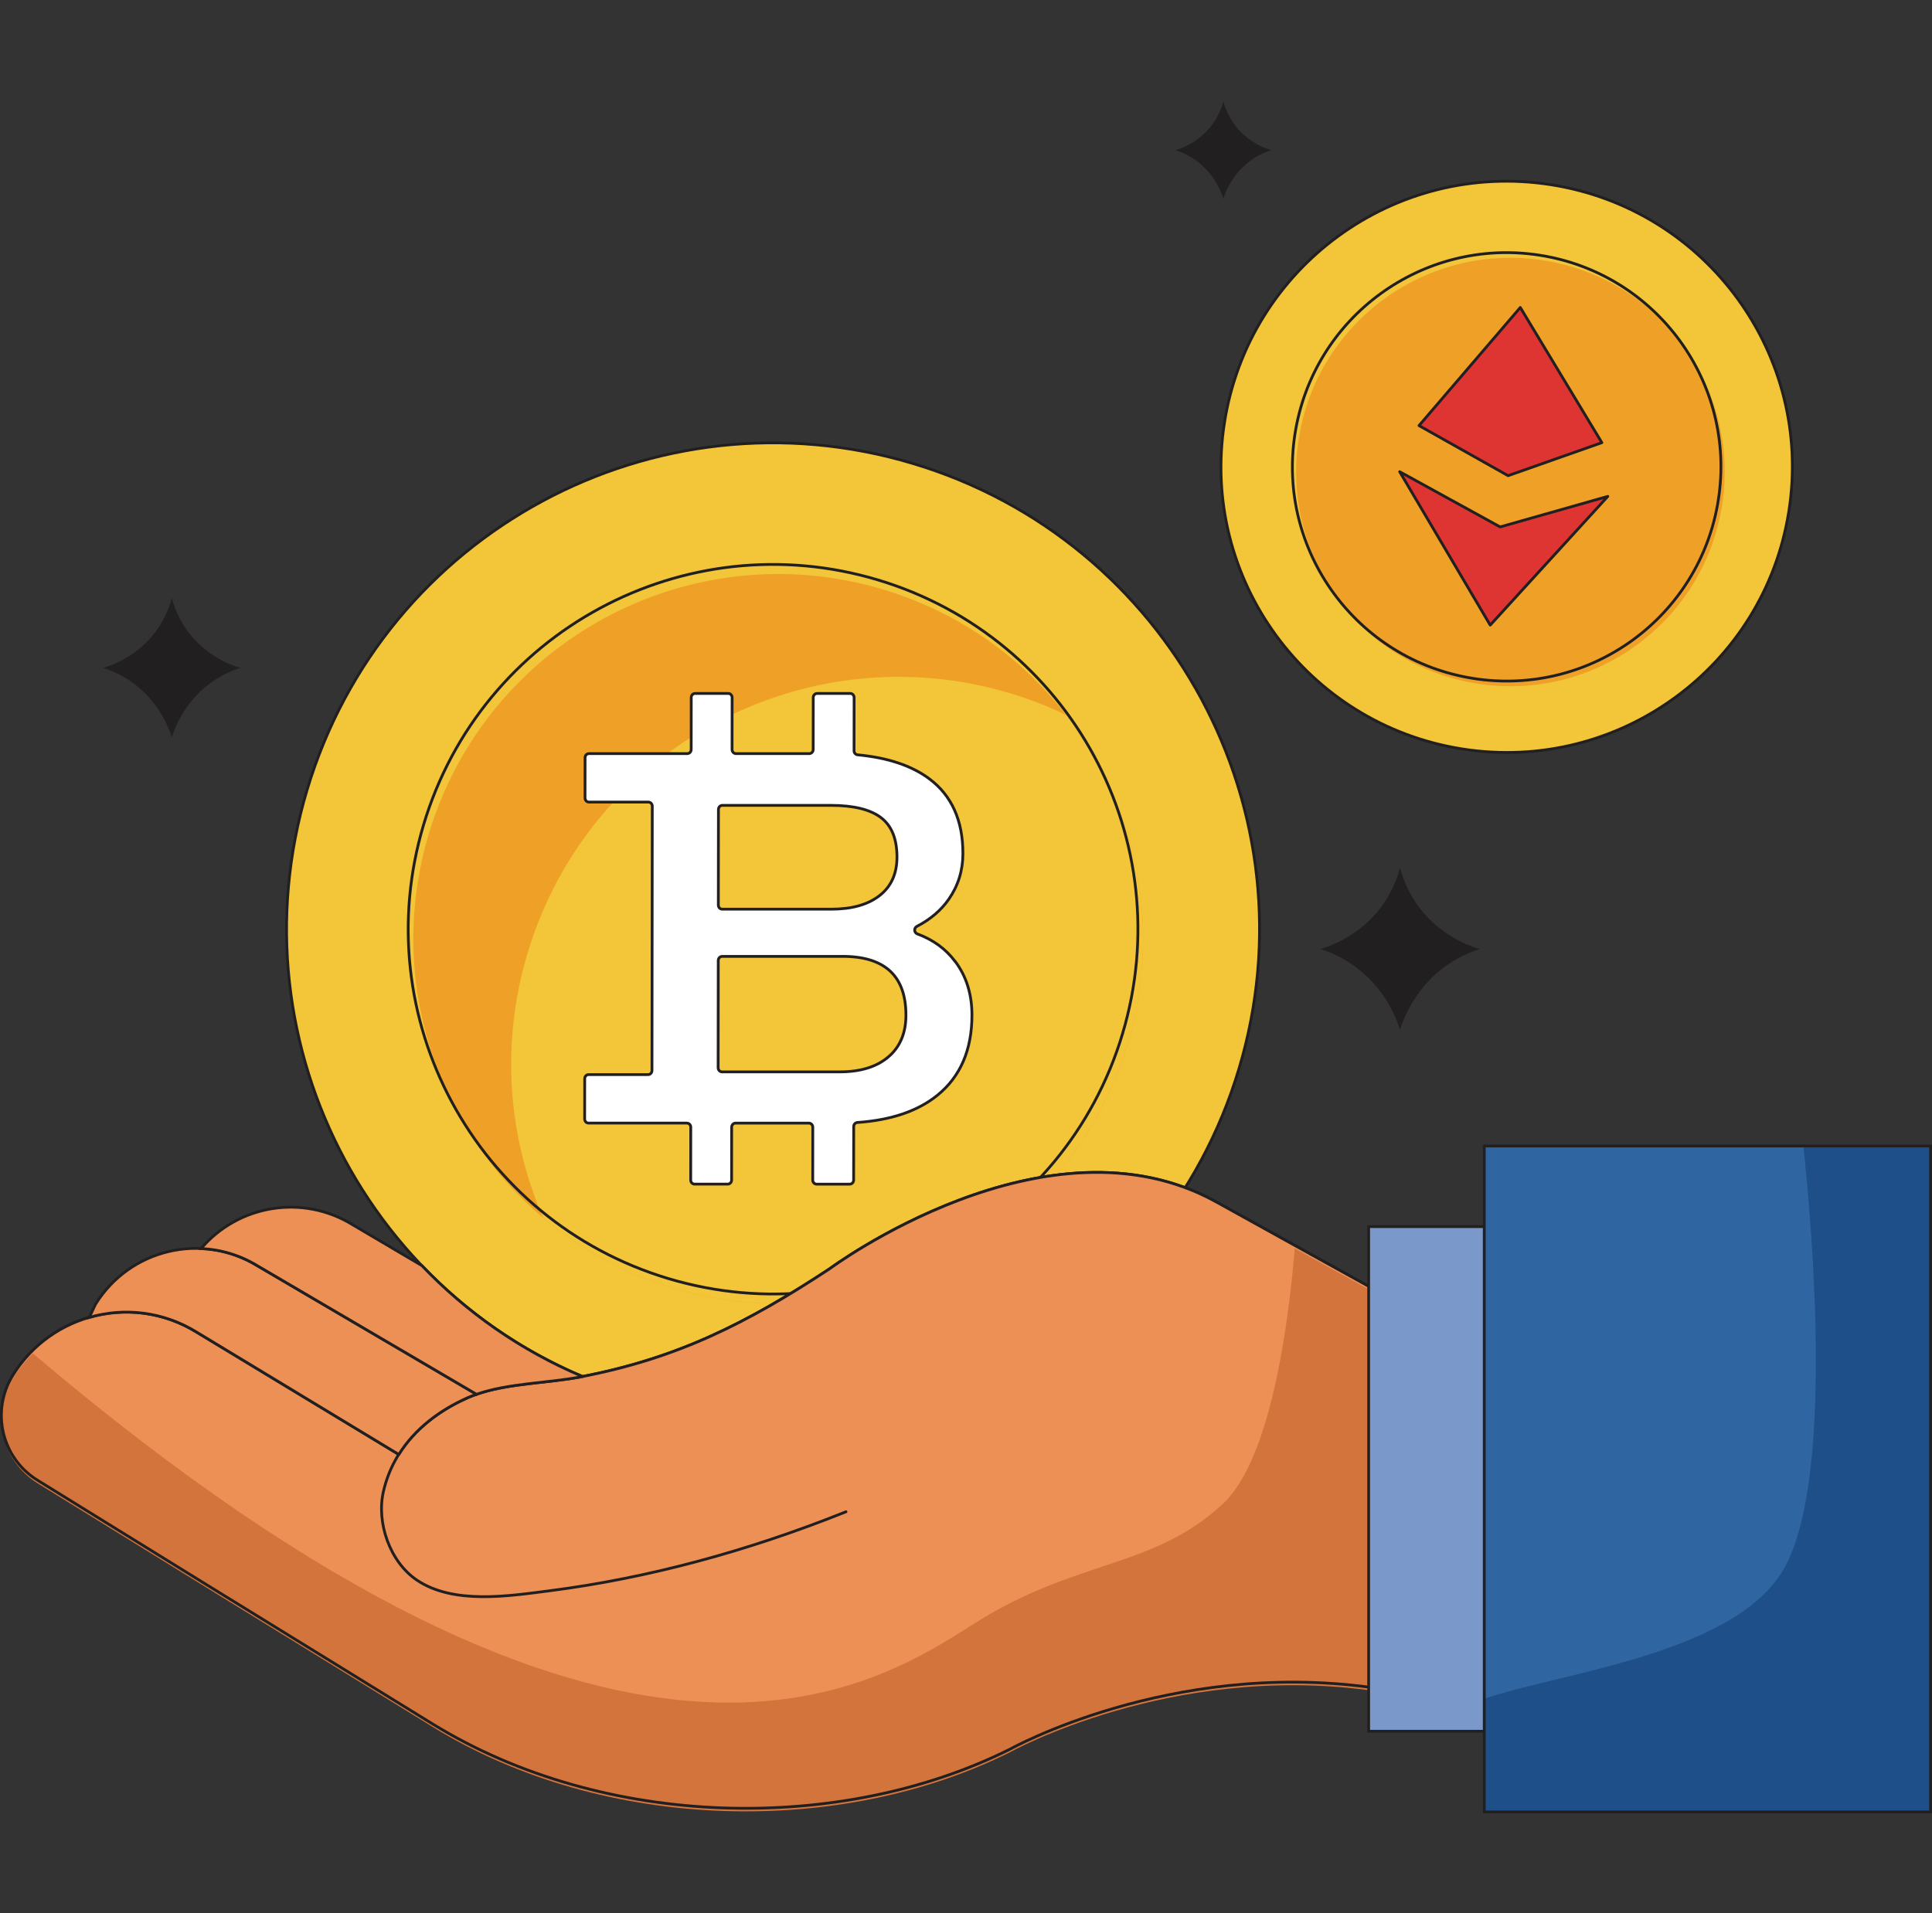 <?xml version="1.0" encoding="UTF-8"?>
<svg id="_圖層_3" data-name="圖層 3" xmlns="http://www.w3.org/2000/svg" viewBox="0 0 1390.25 1377.13">
  <rect x="0" y="0" width="1390.25" height="1377.13" fill="#333333" stroke="none"/>
  <defs>
    <style>
      .cls-1 {
        fill: #fff;
      }

      .cls-2 {
        stroke-linecap: round;
      }

      .cls-2, .cls-3 {
        fill: none;
      }

      .cls-2, .cls-3, .cls-4, .cls-5 {
        stroke: #221f20;
        stroke-width: 2px;
      }

      .cls-2, .cls-3, .cls-5 {
        stroke-miterlimit: 10;
      }

      .cls-6 {
        fill: #221f20;
      }

      .cls-7 {
        fill: #ec9056;
      }

      .cls-8 {
        fill: #efa127;
      }

      .cls-9 {
        fill: #d4743d;
      }

      .cls-10 {
        fill: #2f65a0;
      }

      .cls-11 {
        fill: #f3c538;
      }

      .cls-4 {
        fill: #de3533;
        stroke-linejoin: round;
      }

      .cls-12 {
        fill: #1e4f89;
      }

      .cls-5 {
        fill: #7a98c9;
      }
    </style>
  </defs>
  <g>
    <g>
      <g>
        <path class="cls-11" d="m1287.26,367.84c-17.58,112.16-122.74,188.83-234.9,171.25-112.16-17.58-188.83-122.75-171.25-234.9,17.58-112.16,122.74-188.83,234.9-171.25,112.15,17.58,188.83,122.74,171.25,234.9Z"/>
        <path class="cls-8" d="m1239.2,363.61c-13.18,84.12-92.06,141.62-176.18,128.44-84.12-13.18-141.62-92.06-128.44-176.18,13.18-84.12,92.06-141.62,176.18-128.44,84.12,13.18,141.62,92.06,128.43,176.18Z"/>
      </g>
      <g>
        <polygon class="cls-4" points="1093.99 221.31 1021.11 306.33 1085.21 342.38 1152.69 318.6 1093.99 221.31"/>
        <polygon class="cls-4" points="1156.96 357.28 1072.34 449.93 1007.19 339.51 1079.48 379.26 1156.96 357.28"/>
      </g>
    </g>
    <path class="cls-3" d="m1287.26,367.84c-17.58,112.16-122.74,188.83-234.9,171.25-112.16-17.58-188.83-122.75-171.25-234.9,17.58-112.16,122.74-188.83,234.9-171.25,112.15,17.58,188.83,122.74,171.25,234.9Z"/>
    <path class="cls-3" d="m1236.49,359.89c-13.18,84.12-92.06,141.62-176.18,128.44-84.12-13.18-141.62-92.06-128.44-176.18,13.18-84.12,92.06-141.62,176.18-128.44,84.12,13.19,141.62,92.06,128.43,176.18Z"/>
  </g>
  <g>
    <g>
      <g>
        <path class="cls-11" d="m891.57,769.18c-55.43,185.17-250.47,290.35-435.65,234.92-185.18-55.43-290.35-250.48-234.92-435.65,55.43-185.18,250.47-290.35,435.65-234.92,185.17,55.43,290.35,250.47,234.92,435.65Z"/>
        <path class="cls-8" d="m811.47,750.96c-41.55,138.98-187.81,217.86-326.76,176.21-35.65-10.62-67.25-28.17-93.91-50.75-77.47-65.34-113.1-172.76-82.31-276,41.62-138.84,187.89-217.73,326.76-176.21,54.45,16.35,99.67,48.64,131.9,90.48,50.36,64.62,69.61,151.78,44.31,236.27Z"/>
        <path class="cls-11" d="m811.47,750.96c-41.55,138.98-187.81,217.86-326.76,176.21-35.65-10.62-67.25-28.17-93.91-50.75-25.21-58.14-30.75-124.97-11.17-190.33,44.14-147.53,199.48-231.3,347.02-187.16,14.16,4.26,27.68,9.48,40.51,15.75,50.36,64.62,69.61,151.78,44.31,236.27Z"/>
      </g>
      <g>
        <path class="cls-1" d="m687.26,691.95c-6.73-8.98-15.8-15.56-27.19-19.77-2.36-.87-2.54-4.25-.29-5.41,9.73-5.03,17.37-11.53,22.91-19.49,6.79-9.74,10.2-20.69,10.21-32.86.03-23.87-8.05-41.84-24.22-53.9-12.65-9.43-29.83-15.17-51.54-17.23-1.45-.14-2.57-1.39-2.57-2.92l.05-38.32c0-1.62-1.25-2.93-2.8-2.93h-23.82c-1.55,0-2.8,1.31-2.8,2.93l-.04,37.44c0,1.62-1.26,2.93-2.8,2.93h-52.77c-1.55,0-2.8-1.32-2.8-2.94l.04-37.44c0-1.62-1.25-2.93-2.8-2.93h-23.82c-1.55,0-2.8,1.31-2.8,2.93l-.04,37.44c0,1.62-1.26,2.93-2.8,2.93h-70.75c-1.55,0-2.8,1.31-2.81,2.93l-.03,29.04c0,1.62,1.25,2.93,2.8,2.93h42.8c1.55,0,2.8,1.32,2.8,2.94l-.22,190.28c0,1.62-1.26,2.93-2.8,2.93h-42.8c-1.55,0-2.8,1.31-2.81,2.93l-.03,29.04c0,1.62,1.25,2.93,2.8,2.93h70.75c1.55,0,2.8,1.32,2.8,2.94l-.04,38.06c0,1.62,1.25,2.93,2.8,2.93h23.82c1.55,0,2.8-1.31,2.81-2.93l.04-38.06c0-1.62,1.26-2.93,2.81-2.93h52.77c1.55,0,2.8,1.32,2.8,2.94l-.04,38.06c0,1.62,1.25,2.93,2.8,2.93h23.82c1.55,0,2.8-1.31,2.81-2.93l.05-38.53c0-1.55,1.16-2.82,2.64-2.92,24.36-1.7,43.57-8.24,57.63-19.63,16.52-13.4,24.79-32.58,24.82-57.54.02-15.09-4-28.04-12.09-38.81Zm-41.8-74.99c-.01,11.94-4.2,21.16-12.56,27.67-8.36,6.51-19.93,9.76-34.74,9.76h-78.45c-1.55,0-2.8-1.32-2.8-2.94l.08-68.84c0-1.62,1.26-2.93,2.8-2.93h78.08c16.31,0,28.32,2.93,36.04,8.78,7.71,5.84,11.57,15.34,11.55,28.5Zm-6.19,143.75c-8.43,7.19-20.1,10.78-35.04,10.78h-84.66c-1.55,0-2.8-1.32-2.8-2.94l.09-77.24c0-1.62,1.26-2.93,2.81-2.93h88.61c29.12.61,43.67,14.73,43.63,42.38-.01,12.79-4.23,22.77-12.64,29.96Z"/>
        <path class="cls-3" d="m687.26,691.95c-6.73-8.98-15.8-15.56-27.19-19.77-2.36-.87-2.54-4.25-.29-5.41,9.73-5.03,17.37-11.53,22.91-19.49,6.79-9.74,10.2-20.69,10.21-32.86.03-23.87-8.05-41.84-24.22-53.9-12.65-9.43-29.83-15.17-51.54-17.23-1.45-.14-2.57-1.39-2.57-2.92l.05-38.32c0-1.62-1.25-2.93-2.8-2.93h-23.82c-1.55,0-2.8,1.31-2.8,2.93l-.04,37.44c0,1.62-1.26,2.93-2.8,2.93h-52.77c-1.55,0-2.8-1.32-2.8-2.94l.04-37.44c0-1.62-1.25-2.93-2.8-2.93h-23.82c-1.55,0-2.8,1.31-2.8,2.93l-.04,37.44c0,1.62-1.26,2.93-2.8,2.93h-70.75c-1.55,0-2.8,1.31-2.81,2.93l-.03,29.04c0,1.62,1.25,2.93,2.8,2.93h42.8c1.55,0,2.8,1.32,2.8,2.94l-.22,190.28c0,1.62-1.26,2.93-2.8,2.93h-42.8c-1.55,0-2.8,1.31-2.81,2.93l-.03,29.04c0,1.62,1.25,2.93,2.8,2.93h70.75c1.55,0,2.8,1.32,2.8,2.94l-.04,38.06c0,1.62,1.25,2.93,2.8,2.93h23.82c1.55,0,2.8-1.31,2.81-2.93l.04-38.06c0-1.62,1.26-2.93,2.81-2.93h52.77c1.55,0,2.8,1.32,2.8,2.94l-.04,38.06c0,1.62,1.25,2.93,2.8,2.93h23.82c1.55,0,2.8-1.31,2.81-2.93l.05-38.53c0-1.55,1.16-2.82,2.64-2.92,24.36-1.7,43.57-8.24,57.63-19.63,16.52-13.4,24.79-32.58,24.82-57.54.02-15.09-4-28.04-12.09-38.81Zm-41.8-74.99c-.01,11.94-4.2,21.16-12.56,27.67-8.36,6.51-19.93,9.76-34.74,9.76h-78.45c-1.55,0-2.8-1.32-2.8-2.94l.08-68.84c0-1.62,1.26-2.93,2.8-2.93h78.08c16.31,0,28.32,2.93,36.04,8.78,7.71,5.84,11.57,15.34,11.55,28.5Zm-6.19,143.75c-8.43,7.19-20.1,10.78-35.04,10.78h-84.66c-1.55,0-2.8-1.32-2.8-2.94l.09-77.24c0-1.62,1.26-2.93,2.81-2.93h88.61c29.12.61,43.67,14.73,43.63,42.38-.01,12.79-4.23,22.77-12.64,29.96Z"/>
      </g>
    </g>
    <path class="cls-3" d="m891.57,769.18c-55.43,185.17-250.47,290.35-435.65,234.92-185.18-55.43-290.35-250.48-234.92-435.65,55.43-185.18,250.47-290.35,435.65-234.92,185.17,55.43,290.35,250.47,234.92,435.65Z"/>
    <path class="cls-3" d="m807.75,744.09c-41.57,138.88-187.85,217.77-326.73,176.19-138.89-41.58-217.76-187.85-176.19-326.74,41.57-138.88,187.85-217.77,326.74-176.19,138.88,41.58,217.76,187.86,176.18,326.74Z"/>
  </g>
  <g>
    <g>
      <path class="cls-7" d="m286.39,1046.49l-145.13-87.81c-45.15-27.82-104.3-13.77-132.12,31.38h0c-15.87,25.76-7.85,59.5,17.9,75.37l122.19,75.53,161.92,99.76c124.11,76.46,294.44,78.95,415.86,18.15,0,0,114.31-63.82,258.41-44.48v-288.22l-109.68-60.77c-122.4-68.4-278.79,47.85-278.79,47.85-59.59,39.26-109.91,64.59-179.27,77.79-25.79,4.91-57.59,4.56-81.24,15.03-29.36,13-53.1,35.21-60.51,67.34-5.21,22.55,4.59,50.74,24.01,63.86,26.34,17.78,65.91,11.52,95.2,7.76,72.3-9.28,143.34-28.97,211-55.88.88-.35,1.76-.7,2.63-1.05"/>
      <path class="cls-3" d="m286.39,1046.49l-145.13-87.81c-45.15-27.82-104.3-13.77-132.12,31.38h0c-15.87,25.76-7.85,59.5,17.9,75.37l122.19,75.53,161.92,99.76c124.11,76.46,294.44,78.95,415.86,18.15,0,0,114.31-63.82,258.41-44.48v-288.22l-109.68-60.77c-122.4-68.4-278.79,47.85-278.79,47.85-59.59,39.26-109.91,64.59-179.27,77.79-25.79,4.91-57.59,4.56-81.24,15.03-29.36,13-53.1,35.21-60.51,67.34-5.21,22.55,4.59,50.74,24.01,63.86,26.34,17.78,65.91,11.52,95.2,7.76,72.3-9.28,143.34-28.97,211-55.88.88-.35,1.76-.7,2.63-1.05"/>
    </g>
    <path class="cls-7" d="m286.39,1046.49l-145.13-87.81c-45.15-27.82-104.3-13.77-132.12,31.38h0c-15.87,25.76-7.85,59.5,17.9,75.37l122.19,75.53,161.92,99.76c124.11,76.46,294.44,78.95,415.86,18.15,0,0,114.31-63.82,258.41-44.48v-288.22l-109.68-60.77c-122.4-68.4-278.79,47.85-278.79,47.85-59.59,39.26-109.91,64.59-179.27,77.79-25.79,4.91-57.59,4.56-81.24,15.03-29.36,13-53.1,35.21-60.51,67.34-5.21,22.55,4.59,50.74,24.01,63.86,26.34,17.78,65.91,11.52,95.2,7.76,72.3-9.28,143.34-28.97,211-55.88.88-.35,1.76-.7,2.63-1.05"/>
    <path class="cls-9" d="m985.43,928.34v288.27c-144.03-19.34-258.35,44.45-258.35,44.45-121.48,60.79-291.8,58.34-415.84-18.17l-161.98-99.79-122.12-75.43c-25.86-15.92-33.87-49.68-17.95-75.43,4.17-6.73,8.97-12.71,14.43-18.06h.1c427.81,363.27,606.13,239.23,678.47,193.71,72.23-45.62,127.79-38.89,177.9-85.58,33.87-31.73,46.8-126.29,51.61-183.77l53.75,29.81Z"/>
    <path class="cls-2" d="m286.39,1046.49l-145.13-87.81c-45.15-27.82-104.3-13.77-132.12,31.38h0c-15.87,25.76-7.85,59.5,17.9,75.37l122.19,75.53,161.92,99.76c124.11,76.46,294.44,78.95,415.86,18.15,0,0,114.31-63.82,258.41-44.48v-288.22l-109.68-60.77c-122.4-68.4-278.79,47.85-278.79,47.85-59.59,39.26-109.91,64.59-179.27,77.79-25.79,4.91-57.59,4.56-81.24,15.03-29.36,13-53.1,35.21-60.51,67.34-5.21,22.55,4.59,50.74,24.01,63.86,26.34,17.78,65.91,11.52,95.2,7.76,72.3-9.28,143.34-28.97,211-55.88.88-.35,1.76-.7,2.63-1.05"/>
    <g>
      <path class="cls-7" d="m342.9,1003.57c-2.13.75-4.27,1.5-6.41,2.46-20.41,9.08-38.04,22.55-49.36,40.6l-.75-.11-145.09-87.83c-24.04-14.74-51.93-17.74-77.04-10.47l4.38-9.29c24.58-39.96,76.82-52.36,116.78-27.78l157.49,92.42Z"/>
      <path class="cls-3" d="m342.9,1003.57c-2.13.75-4.27,1.5-6.41,2.46-20.41,9.08-38.04,22.55-49.36,40.6l-.75-.11-145.09-87.83c-24.04-14.74-51.93-17.74-77.04-10.47l4.38-9.29c24.58-39.96,76.82-52.36,116.78-27.78l157.49,92.42Z"/>
    </g>
    <g>
      <path class="cls-7" d="m419.19,990.75c-.53.11-.96.21-1.5.32-23.5,4.49-52.03,4.49-74.79,12.5l-157.49-92.42c-12.71-7.8-26.71-11.86-40.71-12.5,26.61-31.31,72.87-39.43,109.09-17.1l49.79,29.38c31.94,33.44,70.94,61.01,115.6,79.81Z"/>
      <path class="cls-3" d="m419.19,990.75c-.53.11-.96.21-1.5.32-23.5,4.49-52.03,4.49-74.79,12.5l-157.49-92.42c-12.71-7.8-26.71-11.86-40.71-12.5,26.61-31.31,72.87-39.43,109.09-17.1l49.79,29.38c31.94,33.44,70.94,61.01,115.6,79.81Z"/>
    </g>
  </g>
  <rect class="cls-5" x="984.87" y="882.87" width="83.26" height="363.21"/>
  <path class="cls-10" d="m1389.25,824.86v479.31h-321.18v-479.31h321.18Z"/>
  <path class="cls-12" d="m1389.25,824.86v479.31h-321.18v-81.52c55.88-18.91,181.75-32.48,216.04-94.24,35.58-64.21,20.08-242.54,13.57-303.55h91.56Z"/>
  <path class="cls-3" d="m1389.25,824.86v479.31h-321.18v-479.31h321.18Z"/>
  <g>
    <path class="cls-6" d="m1007.45,624.67c-13.08,47.97-57.44,58.38-57.44,58.38,46.41,14.65,57.44,58.39,57.44,58.39,0,0,11.03-43.74,57.44-58.39,0,0-44.36-10.42-57.44-58.38Z"/>
    <path class="cls-6" d="m123.62,430.46c-11.26,41.29-49.44,50.25-49.44,50.25,39.94,12.61,49.44,50.26,49.44,50.26,0,0,9.5-37.65,49.44-50.26,0,0-38.18-8.97-49.44-50.25Z"/>
    <path class="cls-6" d="m880.33,72.96c-7.86,28.85-34.54,35.11-34.54,35.11,27.91,8.81,34.54,35.12,34.54,35.12,0,0,6.64-26.31,34.54-35.12,0,0-26.68-6.27-34.54-35.11Z"/>
  </g>
</svg>
